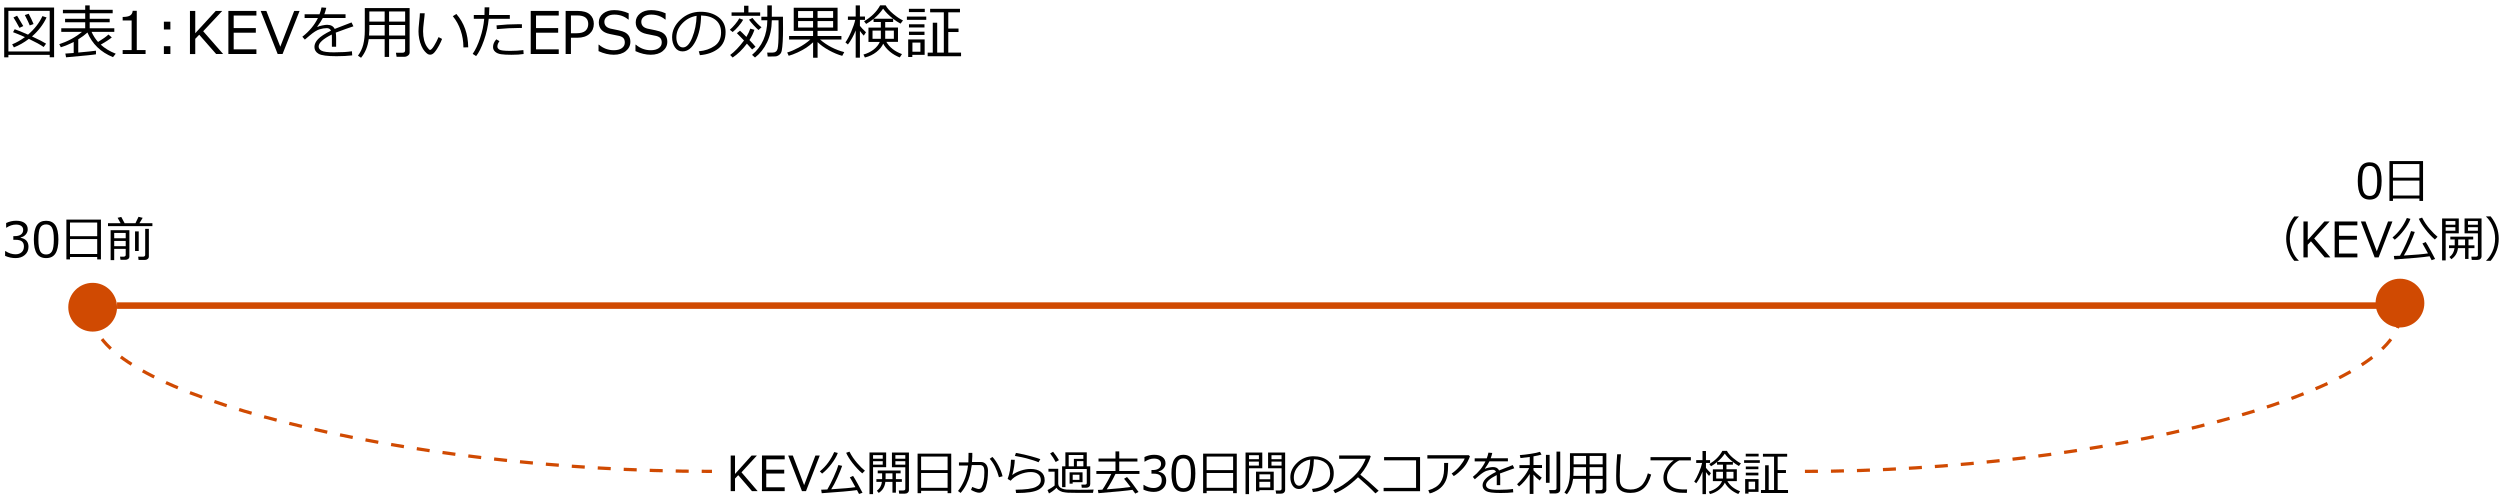 <?xml version="1.0" encoding="utf-8"?>
<!-- Generator: Adobe Illustrator 27.9.3, SVG Export Plug-In . SVG Version: 9.03 Build 53313)  -->
<svg version="1.1" xmlns="http://www.w3.org/2000/svg" xmlns:xlink="http://www.w3.org/1999/xlink" x="0px" y="0px"
	 viewBox="0 0 769 155" style="enable-background:new 0 0 769 155;" xml:space="preserve">
<style type="text/css">
	.st0{fill:#D04A02;}
	.st1{fill:#FFFFFF;}
	.st2{fill:#FFB600;}
	.st3{fill:#E0301E;}
	.st4{fill:#EB8C00;}
	.st5{fill:#DB536A;}
	.st6{fill:#D93954;}
	.st7{fill:#7D7D7D;}
	.st8{fill:#464646;}
	.st9{fill:#2D2D2D;}
	.st10{fill:#DEDEDE;}
	.st11{fill:#FFFFFF;stroke:#7F7F7F;stroke-linejoin:round;stroke-miterlimit:10;}
	.st12{fill-rule:evenodd;clip-rule:evenodd;fill:#FFFFFF;stroke:#7D7D7D;stroke-miterlimit:10;}
	.st13{fill:#FFFFFF;stroke:#7D7D7D;stroke-linejoin:round;stroke-miterlimit:10;}
	.st14{fill:none;stroke:#D04A02;stroke-width:2;stroke-linejoin:round;stroke-miterlimit:10;}
	.st15{fill-rule:evenodd;clip-rule:evenodd;fill:#D04A02;}
	.st16{fill:none;stroke:#D04A02;stroke-linejoin:round;stroke-miterlimit:10;stroke-dasharray:4,4;}
	.st17{fill:none;stroke:#FFFFFF;stroke-width:1.5;stroke-linejoin:round;stroke-miterlimit:10;}
	.st18{fill-rule:evenodd;clip-rule:evenodd;fill:#FFB600;}
	.st19{fill-rule:evenodd;clip-rule:evenodd;fill:#7F7F7F;}
	.st20{fill-rule:evenodd;clip-rule:evenodd;fill:#E0301E;}
	.st21{fill:none;stroke:#7F7F7F;stroke-width:0.75;stroke-linejoin:round;stroke-miterlimit:10;}
	.st22{stroke:#7D7D7D;stroke-miterlimit:10;}
	.st23{fill:none;stroke:#D9D9D9;stroke-linejoin:round;stroke-miterlimit:10;}
	.st24{fill:none;stroke:#FFB600;stroke-width:3;stroke-linecap:round;stroke-linejoin:round;stroke-miterlimit:10;}
	.st25{enable-background:new    ;}
	.st26{fill-rule:evenodd;clip-rule:evenodd;fill:#EB8C00;}
	.st27{fill-rule:evenodd;clip-rule:evenodd;fill:#DB536A;}
	.st28{fill-rule:evenodd;clip-rule:evenodd;fill:none;}
	.st29{fill:none;stroke:#7D7D7D;stroke-miterlimit:10;}
	.st30{fill-rule:evenodd;clip-rule:evenodd;fill:none;stroke:#7D7D7D;stroke-miterlimit:10;}
</style>
<g id="template">
</g>
<g id="object">
	<g>
		<path d="M15.28,16.87H2.58v0.76H1.29V2.32h15.35v15.3h-1.35V16.87z M2.58,15.84h12.71V3.35H2.58V15.84z M13.43,14.46
			c-1-0.71-2.52-1.54-4.55-2.5c-1.5,1.13-3.03,2-4.6,2.62l-0.54-0.94c1.37-0.56,2.67-1.3,3.93-2.23c-1.39-0.62-2.61-1.12-3.66-1.51
			l0.51-0.91c0.94,0.31,2.3,0.87,4.1,1.67c2.02-1.73,3.49-3.63,4.43-5.71l1.27,0.42c-1,2.17-2.5,4.11-4.48,5.84
			c2.13,0.98,3.58,1.73,4.33,2.22L13.43,14.46z M5.99,8.57C5.21,7.13,4.6,6.06,4.14,5.37l1.12-0.53C5.6,5.36,6.24,6.42,7.16,8.02
			L5.99,8.57z M9.15,7.82C8.98,7.33,8.48,6.27,7.64,4.63l1.18-0.4c0.59,1.1,1.09,2.15,1.5,3.16L9.15,7.82z"/>
		<path d="M20.32,17.63l-0.22-1.15c0.61-0.04,1.46-0.1,2.57-0.18V12.9c-1.29,0.67-2.61,1.22-3.96,1.64l-0.47-0.95
			c2.74-0.91,5.07-2.18,6.99-3.79h-6.38v-1.1h7.36V6.85h-6.19V5.79h6.19V4.08h-6.86V3.01h6.86V1.67h1.38v1.34h7.07v1.07h-7.07v1.71
			h6.15v1.06h-6.15v1.85h7.57v1.1h-7c0.54,1.2,1.21,2.23,2,3.11c1.48-0.9,2.54-1.66,3.2-2.29l1.03,0.89
			c-0.85,0.69-1.98,1.43-3.4,2.23c1.28,1.15,2.82,2.08,4.61,2.78l-0.84,1.06c-3.79-1.54-6.4-4.07-7.86-7.58
			c-0.76,0.7-1.7,1.4-2.83,2.1v4.06c2.6-0.23,4.42-0.42,5.45-0.57v1.11C29.06,16.82,26.01,17.13,20.32,17.63z"/>
		<path d="M44.78,16.61h-7.05v-1.21h2.76V6.29h-2.76V5.22c1.08-0.01,1.85-0.16,2.31-0.46s0.72-0.78,0.78-1.44h1.25v12.08h2.71V16.61
			z"/>
		<path d="M52.41,9.07h-2v-2.4h2V9.07z M52.41,16.61h-2v-2.4h2V16.61z"/>
		<path d="M68.63,16.61h-2.15l-5.2-5.93l-1.22,1.26v4.68h-1.63V3.36h1.63v6.86l6.3-6.86h2L62.5,9.61L68.63,16.61z"/>
		<path d="M78.87,16.61h-8.62V3.36h8.62v1.42h-6.99v3.86h6.81v1.42h-6.81v5.12h6.99V16.61z"/>
		<path d="M92.15,3.36l-5.23,13.25h-1.51L80.18,3.36h1.75l4.29,11.01l4.27-11.01H92.15z"/>
		<path d="M103.39,14.37h-1.3v-2.88c0-0.34-0.01-0.63-0.03-0.87c-2.7,1.35-4.04,2.58-4.04,3.68c0,0.55,0.3,0.99,0.91,1.31
			s1.88,0.49,3.81,0.49c2.3,0,4.14-0.11,5.51-0.33l0.09,1.27c-1.39,0.16-3.01,0.25-4.83,0.25c-2.82,0-4.66-0.25-5.51-0.74
			s-1.28-1.2-1.28-2.11c-0.01-0.81,0.37-1.62,1.13-2.42s2.08-1.66,3.96-2.58c-0.24-0.53-0.67-0.79-1.29-0.79
			c-0.7,0-1.46,0.13-2.27,0.38s-1.82,0.9-3.02,1.92l-1.46,1.23L93,11.3c2.14-1.66,3.74-3.59,4.8-5.77h-4.1V4.39h4.58
			c0.27-0.7,0.48-1.4,0.62-2.11l1.46,0.12c-0.15,0.67-0.35,1.34-0.6,1.99h6.53v1.14h-7c-0.33,0.67-0.9,1.56-1.71,2.67l0.13,0.07
			c0.23-0.15,0.68-0.29,1.35-0.43s1.19-0.21,1.56-0.21c1.14,0,1.91,0.42,2.33,1.27l5.18-2l0.58,1.19c-1.22,0.4-3.03,1.05-5.43,1.94
			c0.07,0.44,0.11,0.99,0.11,1.66V14.37z"/>
		<path d="M124.62,12.04h-4.94v5.48h-1.36v-5.48h-4.9c-0.29,2.26-1.08,4.17-2.36,5.73l-0.95-0.64c0.77-1.05,1.32-2.2,1.63-3.45
			s0.47-2.66,0.47-4.24V2.49h13.79v13.68c0,0.35-0.16,0.66-0.49,0.91s-0.7,0.39-1.11,0.39h-2.41l-0.2-1.25h1.99
			c0.55,0,0.83-0.23,0.83-0.69V12.04z M113.52,10.92h4.8V7.7h-4.71v1.47C113.61,9.34,113.58,9.92,113.52,10.92z M118.32,3.52h-4.71
			v3.12h4.71V3.52z M124.62,6.64V3.52h-4.94v3.12H124.62z M119.68,10.92h4.94V7.7h-4.94V10.92z"/>
		<path d="M135.98,11.97c-0.2,0.56-0.51,1.24-0.94,2.04s-0.87,1.47-1.32,2.01s-0.91,0.8-1.39,0.8c-0.29,0-0.55-0.07-0.78-0.21
			s-0.53-0.41-0.9-0.82s-0.71-0.96-1.02-1.67s-0.53-1.45-0.68-2.22s-0.22-1.53-0.22-2.26c0-0.66,0.07-1.58,0.2-2.79
			c0.14-1.26,0.22-2.18,0.23-2.76h1.48c-0.02,0.53-0.12,1.45-0.28,2.76c-0.15,1.17-0.22,2.1-0.22,2.78c0,1.02,0.11,1.94,0.32,2.75
			s0.52,1.51,0.93,2.1s0.7,0.88,0.89,0.88c0.3,0,0.71-0.42,1.23-1.25s0.98-1.74,1.39-2.7L135.98,11.97z M144.02,14.55l-1.48,0.04
			v-0.16c0-1.73-0.28-3.42-0.84-5.06s-1.37-3.11-2.41-4.39l1.08-0.69C142.76,7.03,143.98,10.45,144.02,14.55z"/>
		<path d="M150.52,2.26c0,0.66-0.03,1.44-0.09,2.36h6.39v1.17h-6.49c-0.21,2.26-0.71,4.49-1.49,6.69s-1.58,3.8-2.39,4.78l-1.05-0.69
			c0.85-1.21,1.61-2.83,2.29-4.86s1.09-4.01,1.25-5.93h-3.2V4.62h3.28c0.04-0.76,0.05-1.54,0.05-2.36H150.52z M161.07,16.61
			c-0.93,0.16-2.19,0.24-3.78,0.24c-1.34,0-2.4-0.06-3.16-0.17s-1.37-0.37-1.81-0.76s-0.66-0.88-0.66-1.46c0-0.83,0.33-1.62,1-2.36
			l0.98,0.55c-0.43,0.57-0.64,1.13-0.64,1.66c-0.01,0.36,0.19,0.68,0.59,0.94s1.52,0.4,3.37,0.4c1.41,0,2.75-0.08,4.03-0.24
			L161.07,16.61z M160.55,7.47l-0.02,1.15c-0.29-0.01-0.55-0.02-0.79-0.02c-2.1,0-4.4,0.12-6.92,0.36l-0.09-1.16
			c2.29-0.24,4.56-0.36,6.79-0.36C159.93,7.44,160.27,7.45,160.55,7.47z"/>
		<path d="M171.87,16.61h-8.62V3.36h8.62v1.42h-6.99v3.86h6.81v1.42h-6.81v5.12h6.99V16.61z"/>
		<path d="M175.62,11.61v5h-1.63V3.36h3.66c1.71,0,2.97,0.36,3.78,1.08s1.23,1.68,1.23,2.9c0,1.26-0.45,2.29-1.34,3.08
			s-2.14,1.19-3.75,1.19H175.62z M175.62,4.75v5.48h1.63c1.34,0,2.29-0.26,2.85-0.78s0.84-1.21,0.84-2.07s-0.27-1.51-0.82-1.96
			s-1.42-0.67-2.61-0.67H175.62z"/>
		<path d="M188.79,16.84c-1.49,0-3.05-0.37-4.68-1.11v-2h0.11c1.35,1.15,2.88,1.72,4.59,1.72c1.05,0,1.88-0.22,2.48-0.65
			s0.9-1,0.9-1.72c0-0.55-0.13-0.98-0.38-1.3s-0.7-0.56-1.33-0.73l-2.95-0.6c-1.1-0.23-1.93-0.64-2.49-1.24s-0.85-1.38-0.85-2.34
			c0-1.09,0.44-1.99,1.32-2.7s2.02-1.06,3.44-1.06c1.48,0,2.95,0.33,4.43,0.98v1.92h-0.12c-1.22-1.01-2.65-1.52-4.31-1.52
			c-0.91,0-1.65,0.2-2.21,0.61s-0.84,0.93-0.84,1.59c0,1.1,0.64,1.8,1.92,2.12c0.74,0.13,1.56,0.3,2.47,0.51s1.55,0.41,1.94,0.63
			s0.71,0.47,0.95,0.75s0.42,0.6,0.54,0.96s0.18,0.75,0.18,1.19c0,1.15-0.47,2.1-1.4,2.86S190.32,16.84,188.79,16.84z"/>
		<path d="M200.15,16.84c-1.49,0-3.05-0.37-4.68-1.11v-2h0.11c1.35,1.15,2.88,1.72,4.59,1.72c1.05,0,1.88-0.22,2.48-0.65
			s0.9-1,0.9-1.72c0-0.55-0.13-0.98-0.38-1.3s-0.7-0.56-1.33-0.73l-2.95-0.6c-1.1-0.23-1.93-0.64-2.49-1.24s-0.85-1.38-0.85-2.34
			c0-1.09,0.44-1.99,1.32-2.7s2.02-1.06,3.44-1.06c1.48,0,2.95,0.33,4.43,0.98v1.92h-0.12c-1.22-1.01-2.65-1.52-4.31-1.52
			c-0.91,0-1.65,0.2-2.21,0.61s-0.84,0.93-0.84,1.59c0,1.1,0.64,1.8,1.92,2.12c0.74,0.13,1.56,0.3,2.47,0.51s1.55,0.41,1.94,0.63
			s0.71,0.47,0.95,0.75s0.42,0.6,0.54,0.96s0.18,0.75,0.18,1.19c0,1.15-0.47,2.1-1.4,2.86S201.68,16.84,200.15,16.84z"/>
		<path d="M215.29,16.97l-0.34-1.19c1.89-0.17,3.5-0.72,4.84-1.64s2.01-2.31,2.01-4.15c0-1.64-0.54-2.91-1.62-3.81
			s-2.59-1.37-4.52-1.42c-0.06,3.15-0.63,5.78-1.7,7.89s-2.4,3.16-4.01,3.16c-1,0-1.78-0.42-2.35-1.27s-0.86-1.88-0.86-3.1
			c0-2.01,0.87-3.82,2.6-5.42s3.79-2.4,6.16-2.4c2.23,0,4.07,0.56,5.52,1.67s2.17,2.64,2.17,4.57c0,2.2-0.73,3.89-2.19,5.05
			S217.64,16.77,215.29,16.97z M214.28,4.87c-1.7,0.26-3.16,1.03-4.39,2.31s-1.84,2.73-1.84,4.34c0,0.86,0.18,1.58,0.54,2.18
			s0.86,0.89,1.49,0.89c1.1,0,2.05-1.02,2.87-3.07S214.21,7.25,214.28,4.87z"/>
		<path d="M225.36,9.86l-0.86-0.71c0.5-0.43,1.04-0.98,1.62-1.67s1-1.3,1.28-1.84l1.2,0.44c-0.33,0.6-0.82,1.27-1.45,2.01
			S225.92,9.41,225.36,9.86z M229.75,13.42c-1.36,1.81-2.82,3.24-4.39,4.28l-0.76-0.79c1.34-0.97,2.76-2.45,4.26-4.45
			c-1.06-1.12-1.79-1.88-2.19-2.25l0.95-0.77c0.38,0.32,1.03,0.96,1.97,1.92c0.52-0.86,0.91-1.71,1.2-2.55l1.27,0.35
			c-0.35,1.07-0.86,2.12-1.53,3.16c0.93,0.97,1.55,1.66,1.87,2.07l-1.05,0.83C231.02,14.81,230.49,14.21,229.75,13.42z M225.03,4.86
			V3.82h3.85V1.76h1.34v2.06h3.61v1.05H225.03z M233.31,9.23c-0.36-0.29-0.86-0.78-1.49-1.46s-1.1-1.25-1.42-1.71l1.05-0.54
			c1.02,1.28,1.95,2.23,2.79,2.87L233.31,9.23z M236.13,17.39l-0.14-1.21h1.6c0.86,0,1.39-0.39,1.59-1.16s0.31-2.45,0.31-5.05
			l-0.01-3.73h-2.07c-0.03,2.56-0.52,4.82-1.46,6.77s-2.18,3.51-3.71,4.68l-0.91-0.81c3.08-2.57,4.64-6.12,4.7-10.64h-1.84V5.15
			h1.84V1.67h1.38v3.48h3.43v1.09l0.02,2.62c0,1.39-0.03,2.69-0.1,3.91s-0.17,2.16-0.3,2.83c-0.07,0.35-0.18,0.62-0.33,0.83
			s-0.35,0.39-0.6,0.56s-0.52,0.28-0.8,0.34C238.56,17.37,237.69,17.39,236.13,17.39z"/>
		<path d="M242.61,17.16l-0.47-1.01c1.01-0.29,2.18-0.79,3.51-1.5s2.53-1.53,3.61-2.48h-6.53v-1.1h7.37V9.49h-5.95V2.38h13.49v7.11
			h-6.16v1.58h7.34v1.1h-6.57c2.21,1.88,4.69,3.16,7.44,3.86l-0.62,1.15c-1.34-0.37-2.72-0.95-4.14-1.74
			c-1.41-0.79-2.56-1.62-3.44-2.49v4.8h-1.38v-4.74c-0.73,0.67-1.44,1.23-2.14,1.69s-1.56,0.93-2.6,1.42
			C244.32,16.6,243.4,16.95,242.61,17.16z M250.1,3.41h-4.61v2.08h4.61V3.41z M250.1,6.47h-4.61v1.99h4.61V6.47z M256.27,3.41h-4.79
			v2.08h4.79V3.41z M256.27,6.47h-4.79v1.99h4.79V6.47z"/>
		<path d="M260.82,13.68l-0.77-0.64c0.57-0.78,1.17-1.88,1.78-3.3c0.61-1.42,1.03-2.63,1.24-3.63h-2.25V5.08h2.39V1.67h1.3v3.41
			h1.56v1.03h-1.56v1.85c0.38,0.49,1,1.15,1.87,1.97l-0.69,1.03c-0.34-0.35-0.73-0.83-1.18-1.44v8.21h-1.3V9.36
			C262.51,11.1,261.72,12.54,260.82,13.68z M270.95,8.49V6.77h-2.24V5.81c-0.76,0.61-1.51,1.12-2.28,1.55l-0.64-0.81
			c2.23-1.32,3.88-2.95,4.94-4.9h1.72c0.42,0.82,1.19,1.69,2.3,2.62s2.11,1.6,3.01,2.01l-0.74,0.99c-0.77-0.4-1.53-0.9-2.29-1.49
			v0.99h-2.44v1.71h3.93v4.4h-3.58c0.98,1.69,2.59,2.94,4.81,3.76l-0.68,1.03c-1.14-0.45-2.16-1.04-3.05-1.79s-1.58-1.56-2.04-2.44
			c-0.39,0.9-1.08,1.75-2.09,2.55s-2.19,1.37-3.55,1.7l-0.44-0.91c1.23-0.35,2.28-0.87,3.15-1.55c0.87-0.68,1.5-1.46,1.88-2.34
			h-3.49v-4.4H270.95z M270.95,9.42h-2.56v2.51h2.56V9.42z M268.77,5.76h5.95c-1.31-1.01-2.33-2.05-3.08-3.1
			C270.86,3.81,269.9,4.85,268.77,5.76z M274.95,9.42h-2.66v2.51h2.66V9.42z"/>
		<path d="M278.96,6.1v-1h5.96v1H278.96z M280.63,16.87v0.66h-1.27v-5.4h5.06v4.74H280.63z M279.58,3.72V2.71h4.88v1.01H279.58z
			 M279.6,8.44V7.47h4.77v0.98H279.6z M279.6,10.75V9.74h4.77v1.01H279.6z M283.12,13.1h-2.46v2.81h2.46V13.1z M285.35,17.31v-1.12
			h1.57V6.99h1.36v9.19h2.04V3.79h-4.21V2.71h9.18v1.08h-3.6v4.99h3.15v1.07h-3.15v6.33h3.93v1.12H285.35z"/>
	</g>
	<line class="st14" x1="36" y1="94" x2="742" y2="94"/>
	<path class="st15" d="M730.73,93.23c0-4.14,3.36-7.5,7.5-7.5c4.14,0,7.5,3.36,7.5,7.5c0,4.14-3.36,7.5-7.5,7.5
		C734.08,100.73,730.73,97.37,730.73,93.23L730.73,93.23z"/>
	<path class="st15" d="M36,94.5c0,4.14-3.36,7.5-7.5,7.5S21,98.64,21,94.5s3.36-7.5,7.5-7.5S36,90.36,36,94.5L36,94.5z"/>
	<path class="st16" d="M28.5,97c0,24,95.25,48,190.5,48"/>
	<path class="st16" d="M738.23,97c0,24-91.61,48-183.23,48"/>
	<g>
		<path d="M233.05,151.07h-1.75l-4.22-4.91l-0.99,1.04v3.87h-1.33v-10.96h1.33v5.68l5.11-5.68h1.63l-4.75,5.17L233.05,151.07z"/>
		<path d="M241.37,151.07h-6.99v-10.96h6.99v1.18h-5.67v3.19h5.53v1.18h-5.53v4.23h5.67V151.07z"/>
		<path d="M252.16,140.12l-4.24,10.96h-1.23l-4.24-10.96h1.42l3.48,9.11l3.47-9.11H252.16z"/>
		<path d="M252.88,145.68l-0.7-0.68c1.91-1.57,3.38-3.55,4.42-5.95l1.11,0.28c-0.36,1-1.01,2.12-1.93,3.34
			C254.85,143.89,253.89,144.89,252.88,145.68z M252.76,151.71l-0.16-1.08c0.52-0.01,1.15-0.03,1.89-0.07
			c0.59-0.99,1.24-2.27,1.95-3.82c0.71-1.55,1.19-2.79,1.45-3.7l1.16,0.25c-0.31,0.93-0.8,2.12-1.46,3.6s-1.3,2.67-1.91,3.61
			c3.58-0.21,6.06-0.43,7.44-0.65c-0.83-1.53-1.4-2.54-1.71-3.02l1-0.44c0.28,0.42,0.76,1.23,1.43,2.44
			c0.67,1.21,1.16,2.12,1.47,2.74l-1.07,0.38c-0.08-0.17-0.29-0.57-0.63-1.2C261.63,151.04,258.01,151.36,252.76,151.71z
			 M265.22,145.61c-1.04-0.9-2.02-1.95-2.96-3.15c-0.93-1.2-1.59-2.26-1.98-3.18l1.01-0.35c0.64,1.26,1.42,2.41,2.35,3.48
			s1.73,1.86,2.41,2.38L265.22,145.61z"/>
		<path d="M268.55,143.73V152h-1.1v-12.82h5.13v4.54H268.55z M268.55,141.1h2.98v-1.11h-2.98V141.1z M271.53,141.86h-2.98v1.08h2.98
			V141.86z M270.3,151.62l-0.57-0.67c0.87-0.62,1.39-1.53,1.55-2.72h-1.7v-0.85h1.76v-1.79h-1.35v-0.85h7.04v0.85h-1.45v1.79h1.83
			v0.85h-1.83v3.31h-1.06v-3.31h-2.18C272.16,149.73,271.48,150.86,270.3,151.62z M272.41,145.6v1.32c0,0.18,0,0.34-0.01,0.47h2.12
			v-1.79H272.41z M278.29,151.85h-1.71l-0.12-0.99h1.39c0.41,0,0.62-0.16,0.62-0.48v-6.65h-4.11v-4.54h5.23v11.57
			c0,0.31-0.12,0.58-0.36,0.78C278.99,151.75,278.68,151.85,278.29,151.85z M275.42,141.1h3.05v-1.11h-3.05V141.1z M278.47,141.86
			h-3.05v1.08h3.05V141.86z"/>
		<path d="M291.48,150.97h-8.15v0.73h-1.08v-12.16h10.35v12.16h-1.12V150.97z M291.48,144.61v-4.17h-8.15v4.17H291.48z
			 M283.33,150.05h8.15v-4.56h-8.15V150.05z"/>
		<path d="M299.06,140.62c0,0.44-0.02,0.93-0.07,1.49h2.74c0.67,0,1.2,0.25,1.59,0.74c0.38,0.49,0.58,1.14,0.58,1.93
			c0,1.96-0.21,3.58-0.61,4.86c-0.4,1.28-1.11,1.92-2.12,1.92c-0.59,0-1.42-0.29-2.48-0.86l0.36-0.92c0.25,0.12,0.6,0.26,1.06,0.41
			c0.46,0.16,0.78,0.23,0.95,0.23c0.38,0,0.69-0.2,0.92-0.61c0.23-0.4,0.42-1,0.58-1.77c0.15-0.78,0.23-1.7,0.23-2.78
			c0-0.96-0.13-1.57-0.38-1.82c-0.25-0.26-0.59-0.39-1.01-0.39h-2.48c-0.19,1.24-0.4,2.29-0.62,3.18c-0.22,0.88-0.58,1.81-1.06,2.78
			c-0.48,0.97-1.07,1.84-1.75,2.62l-0.81-0.6c0.62-0.75,1.24-1.78,1.85-3.12s1.02-2.9,1.23-4.71h-2.79v-0.97h2.9
			c0.03-0.34,0.05-1.32,0.05-2.93h1.16V140.62z M308.39,146.5l-1.11,0.3c-0.65-2.43-1.6-4.32-2.84-5.67l0.83-0.58
			c0.66,0.68,1.28,1.6,1.88,2.74C307.75,144.44,308.16,145.51,308.39,146.5z"/>
		<path d="M312.55,151.64l-0.15-1c3.05-0.04,5.11-0.31,6.17-0.82c1.06-0.51,1.59-1.21,1.59-2.12c0-0.8-0.28-1.42-0.83-1.85
			c-0.55-0.43-1.3-0.65-2.24-0.65c-1.12,0-2.28,0.25-3.48,0.75c-1.2,0.5-2.11,1.14-2.73,1.92l-0.93-0.55
			c0.62-1.62,0.96-3.59,1.03-5.91l1.16,0.03c-0.03,1.31-0.29,2.88-0.77,4.7c0.65-0.55,1.52-1,2.59-1.36s2.08-0.53,3.01-0.53
			c1.38,0,2.45,0.3,3.22,0.89c0.77,0.59,1.15,1.45,1.15,2.57c0,1.24-0.62,2.21-1.87,2.9c-1.25,0.69-3.45,1.04-6.59,1.04H312.55z
			 M320.01,141.24l-0.56,0.95c-0.35-0.16-0.87-0.36-1.56-0.58c-0.7-0.22-1.43-0.43-2.19-0.64c-0.76-0.21-1.94-0.45-3.52-0.73
			l0.32-0.92c1.73,0.3,3.28,0.64,4.66,1.03C318.54,140.74,319.49,141.03,320.01,141.24z"/>
		<path d="M336.39,150.58l-0.19,1.03h-4.57c-1.56,0-2.59-0.02-3.11-0.05c-0.51-0.03-1.08-0.11-1.72-0.24
			c-0.95-0.32-1.55-0.75-1.8-1.28c-0.83,0.81-1.61,1.39-2.34,1.74l-0.44-1.03c0.31-0.15,0.7-0.38,1.17-0.68
			c0.47-0.3,0.81-0.54,1.01-0.73v-4.25h-1.9v-0.89h3.01v4.54c0,0.34,0.09,0.64,0.27,0.9c0.18,0.25,0.47,0.47,0.87,0.64
			c0.4,0.17,0.89,0.28,1.46,0.32s1.79,0.06,3.65,0.06C333.99,150.65,335.53,150.63,336.39,150.58z M325.73,141.54l-1.01,0.57
			c-0.46-0.91-1.02-1.78-1.7-2.63l0.91-0.52C324.65,139.87,325.26,140.73,325.73,141.54z M334.18,150.02h-1.43l-0.12-0.96h1.11
			c0.37,0,0.55-0.16,0.55-0.48v-4.32h-6.55v5.59h-1.04v-6.41h1.01v-4.3h6.58v4.3h1.07v5.45c0,0.34-0.11,0.62-0.33,0.82
			S334.53,150.02,334.18,150.02z M328.73,143.44h1.6v-2.29h2.91v-1.19h-4.51V143.44z M329.95,148.33v0.44h-0.94v-3.48h3.98v3.04
			H329.95z M332.04,146.03h-2.08v1.58h2.08V146.03z M331.25,143.44h2v-1.59h-2V143.44z"/>
		<path d="M337.88,151.7l-0.18-1c0.27-0.01,0.73-0.04,1.4-0.08c0.4-0.57,0.88-1.35,1.44-2.34s0.99-1.83,1.29-2.5h-4.59v-0.91h5.88
			v-2.9h-5.22v-0.92h5.22v-2.2h1.16v2.2h5.59v0.92h-5.59v2.9h6.22v0.91h-7.39c-0.82,1.74-1.71,3.32-2.69,4.75
			c3.23-0.24,5.67-0.48,7.32-0.73c-0.82-1.11-1.48-1.96-1.98-2.53l0.91-0.53c0.92,1,2.1,2.53,3.54,4.59l-1,0.5
			c-0.09-0.16-0.37-0.54-0.85-1.16C346.7,150.93,343.2,151.27,337.88,151.7z"/>
		<path d="M351.73,150.61v-1.46h0.11c0.97,0.65,1.96,0.97,3,0.97c0.76,0,1.37-0.21,1.83-0.63c0.46-0.42,0.69-1.01,0.69-1.76
			c0-0.7-0.2-1.21-0.6-1.54s-1.05-0.49-1.94-0.49h-0.63v-1.12h0.48c0.77,0,1.37-0.17,1.81-0.5s0.66-0.8,0.66-1.41
			c0-0.51-0.19-0.91-0.57-1.19c-0.38-0.28-0.91-0.42-1.58-0.42c-0.96,0-1.92,0.32-2.87,0.95h-0.08v-1.43
			c0.96-0.46,1.96-0.69,2.99-0.69c1.11,0,1.96,0.24,2.57,0.71c0.61,0.47,0.91,1.11,0.91,1.92c0,0.59-0.2,1.12-0.61,1.58
			c-0.4,0.47-0.91,0.76-1.52,0.89v0.12c1.56,0.29,2.35,1.2,2.35,2.76c0,1-0.36,1.83-1.08,2.47c-0.72,0.65-1.64,0.97-2.77,0.97
			C353.8,151.3,352.75,151.07,351.73,150.61z"/>
		<path d="M364.02,151.3c-1.26,0-2.19-0.46-2.79-1.38s-0.89-2.36-0.89-4.31s0.3-3.39,0.9-4.32c0.6-0.93,1.52-1.39,2.78-1.39
			c1.25,0,2.17,0.46,2.77,1.39c0.6,0.93,0.9,2.36,0.9,4.3c0,1.96-0.3,3.4-0.89,4.32S365.28,151.3,364.02,151.3z M364.02,141.01
			c-0.81,0-1.4,0.33-1.77,0.98c-0.37,0.66-0.55,1.86-0.55,3.61c0,1.74,0.18,2.93,0.55,3.59c0.37,0.66,0.96,0.99,1.77,0.99
			s1.4-0.33,1.76-0.99c0.36-0.66,0.55-1.86,0.55-3.61c0-1.71-0.18-2.9-0.54-3.57C365.43,141.35,364.84,141.01,364.02,141.01z"/>
		<path d="M379.31,150.97h-8.15v0.73h-1.08v-12.16h10.35v12.16h-1.12V150.97z M379.31,144.61v-4.17h-8.15v4.17H379.31z
			 M371.16,150.05h8.15v-4.56h-8.15V150.05z"/>
		<path d="M384.2,144.04V152h-1.07v-12.8h5.15v4.84H384.2z M384.2,141.25h3.04v-1.24h-3.04V141.25z M387.23,141.99h-3.04v1.22h3.04
			V141.99z M387.38,150.77v0.35h-1.03v-6.03h5.45v5.68H387.38z M390.74,147.43v-1.53h-3.35v1.53H390.74z M387.38,149.94h3.35v-1.73
			h-3.35V149.94z M393.95,151.86h-1.41l-0.16-0.99h1.33c0.13,0,0.25-0.05,0.35-0.15c0.1-0.1,0.16-0.21,0.16-0.33v-6.35h-4.16v-4.84
			h5.25v11.45c0,0.38-0.12,0.68-0.37,0.89C394.69,151.76,394.36,151.86,393.95,151.86z M391.11,141.25h3.1v-1.24h-3.1V141.25z
			 M394.21,141.99h-3.1v1.22h3.1V141.99z"/>
		<path d="M403.86,151.37l-0.28-0.98c1.53-0.14,2.84-0.59,3.93-1.36c1.09-0.77,1.63-1.91,1.63-3.43c0-1.36-0.44-2.41-1.32-3.15
			s-2.1-1.13-3.67-1.18c-0.05,2.61-0.51,4.78-1.38,6.53c-0.87,1.74-1.95,2.62-3.25,2.62c-0.81,0-1.44-0.35-1.91-1.05
			c-0.46-0.7-0.7-1.55-0.7-2.56c0-1.66,0.7-3.16,2.11-4.48c1.41-1.33,3.07-1.99,5-1.99c1.81,0,3.3,0.46,4.48,1.39
			c1.17,0.92,1.76,2.18,1.76,3.78c0,1.82-0.59,3.22-1.78,4.18C407.31,150.65,405.76,151.21,403.86,151.37z M403.03,141.37
			c-1.38,0.21-2.56,0.85-3.56,1.91c-0.99,1.06-1.49,2.25-1.49,3.59c0,0.71,0.14,1.31,0.43,1.8c0.29,0.49,0.69,0.74,1.21,0.74
			c0.89,0,1.66-0.85,2.33-2.54C402.61,145.16,402.97,143.33,403.03,141.37z"/>
		<path d="M424.08,150.96l-1.01,0.8c-1.3-1.37-3.08-3.02-5.34-4.96c-2.36,2.32-4.71,3.95-7.05,4.9l-0.54-0.92
			c1.96-0.81,3.91-2.1,5.85-3.87s3.3-3.7,4.08-5.79h-8.14v-1.01h9.42l0.29,0.27c-0.67,2.05-1.73,3.93-3.2,5.63
			C419.89,147.16,421.77,148.81,424.08,150.96z"/>
		<path d="M436.8,151.1h-11.2v-1.04h9.98v-8.47h-9.84v-1h11.07V151.1z"/>
		<path d="M452.15,140.37c-0.08,0.31-0.33,0.88-0.76,1.72s-1.08,1.69-1.95,2.54c-0.87,0.85-1.63,1.46-2.27,1.81l-0.64-0.79
			c0.96-0.63,1.81-1.41,2.56-2.33c0.74-0.92,1.23-1.68,1.45-2.28h-11.48v-1.02h12.73L452.15,140.37z M445.45,142.39
			c0,1.74-0.1,3.09-0.29,4.06c-0.19,0.97-0.57,1.84-1.13,2.61c-0.56,0.77-1.27,1.39-2.13,1.86s-1.57,0.75-2.13,0.85l-0.43-0.95
			c1.76-0.51,3-1.3,3.72-2.36s1.1-2.41,1.14-4.05l0.01-2.01H445.45z"/>
		<path d="M461.46,149.23h-1.06v-2.38c0-0.28-0.01-0.52-0.02-0.72c-2.19,1.12-3.28,2.14-3.28,3.05c0,0.46,0.25,0.82,0.74,1.09
			c0.49,0.27,1.52,0.4,3.09,0.4c1.87,0,3.36-0.09,4.47-0.27l0.07,1.05c-1.13,0.14-2.44,0.2-3.92,0.2c-2.29,0-3.78-0.2-4.47-0.61
			c-0.69-0.41-1.04-0.99-1.04-1.75c0-0.67,0.3-1.34,0.92-2c0.62-0.66,1.69-1.37,3.21-2.14c-0.2-0.44-0.54-0.65-1.05-0.65
			c-0.57,0-1.19,0.11-1.84,0.32c-0.66,0.21-1.47,0.74-2.45,1.59l-1.18,1.02l-0.61-0.74c1.74-1.38,3.04-2.97,3.89-4.77h-3.32v-0.94
			h3.72c0.22-0.58,0.39-1.16,0.51-1.75l1.18,0.1c-0.12,0.56-0.28,1.11-0.49,1.64h5.3v0.94h-5.68c-0.27,0.56-0.73,1.29-1.39,2.21
			l0.11,0.06c0.19-0.12,0.55-0.24,1.1-0.35c0.55-0.11,0.97-0.17,1.26-0.17c0.92,0,1.55,0.35,1.89,1.05l4.2-1.65l0.47,0.98
			c-0.99,0.33-2.46,0.87-4.41,1.61c0.06,0.36,0.09,0.82,0.09,1.37V149.23z"/>
		<path d="M467.25,149.62l-0.6-0.68c0.64-0.55,1.34-1.33,2.11-2.33s1.29-1.89,1.59-2.64h-2.97v-0.89h3.17v-2.52
			c-1.01,0.15-1.97,0.26-2.86,0.34l-0.19-0.91c0.99-0.07,2.12-0.2,3.37-0.4c1.25-0.19,2.2-0.39,2.83-0.61l0.47,0.85
			c-0.58,0.18-1.41,0.37-2.47,0.54v2.69h2.62v0.89h-2.62v0.71l0.01,0.01c0.22,0.3,0.61,0.69,1.16,1.17
			c0.55,0.48,1.01,0.84,1.37,1.09l-0.63,0.88c-0.67-0.51-1.31-1.12-1.92-1.83v5.96h-1.15v-6.15
			C469.46,147.49,468.36,148.77,467.25,149.62z M475.53,148.51v-8.59h1.13v8.59H475.53z M478.49,151.79h-1.8l-0.18-1.05h1.61
			c0.44,0,0.66-0.19,0.66-0.57v-11.25h1.15v11.69c0,0.35-0.14,0.64-0.41,0.86C479.24,151.68,478.9,151.79,478.49,151.79z"/>
		<path d="M492.98,147.29h-4.01v4.53h-1.11v-4.53h-3.97c-0.24,1.87-0.87,3.45-1.91,4.74l-0.77-0.53c0.63-0.87,1.07-1.82,1.33-2.85
			c0.26-1.03,0.38-2.2,0.38-3.51v-5.74h11.19v11.31c0,0.29-0.13,0.54-0.4,0.76s-0.56,0.32-0.9,0.32h-1.95l-0.16-1.03h1.61
			c0.45,0,0.67-0.19,0.67-0.57V147.29z M483.97,146.37h3.89v-2.66h-3.82v1.21C484.04,145.06,484.02,145.54,483.97,146.37z
			 M487.87,140.25h-3.82v2.58h3.82V140.25z M492.98,142.83v-2.58h-4.01v2.58H492.98z M488.97,146.37h4.01v-2.66h-4.01V146.37z"/>
		<path d="M507.9,145.98c-0.54,1.94-1.33,3.36-2.38,4.27s-2.39,1.37-4.04,1.37c-0.64,0-1.21-0.07-1.71-0.2s-0.93-0.33-1.28-0.59
			s-0.64-0.58-0.86-0.97s-0.35-0.81-0.41-1.27s-0.09-1.21-0.09-2.26c0-1.79,0.1-3.98,0.31-6.59h1.17c-0.25,2.5-0.38,4.71-0.38,6.65
			c0,0.67,0.02,1.24,0.05,1.71c0.03,0.46,0.17,0.89,0.41,1.28c0.25,0.39,0.61,0.69,1.09,0.89c0.49,0.2,1.09,0.31,1.8,0.31
			c1.29,0,2.36-0.37,3.22-1.11c0.86-0.74,1.55-2.03,2.08-3.87L507.9,145.98z"/>
		<path d="M520.11,141.61h-3.57c-0.87,0.38-1.72,1.07-2.54,2.08c-0.82,1.01-1.23,2.05-1.23,3.14c0,0.84,0.22,1.54,0.66,2.1
			c0.44,0.56,1.02,0.97,1.75,1.23c0.73,0.26,1.7,0.39,2.91,0.39c0.28,0,0.56-0.01,0.86-0.02l-0.07,1.08h-0.04
			c-0.88,0-1.61-0.02-2.19-0.05c-0.58-0.03-1.19-0.15-1.83-0.36c-0.64-0.21-1.21-0.52-1.7-0.94c-0.49-0.42-0.85-0.91-1.09-1.46
			c-0.24-0.55-0.36-1.18-0.36-1.88c0-0.97,0.29-1.94,0.88-2.9c0.58-0.96,1.35-1.77,2.3-2.43h-7.15v-0.97h12.41V141.61z"/>
		<path d="M521.76,148.65l-0.63-0.53c0.47-0.64,0.95-1.55,1.44-2.73c0.5-1.17,0.83-2.17,1.01-3h-1.83v-0.85h1.94v-2.82h1.06v2.82
			h1.27v0.85h-1.27v1.53c0.31,0.41,0.82,0.95,1.52,1.63l-0.56,0.85c-0.28-0.29-0.59-0.68-0.96-1.19V152h-1.06v-6.93
			C523.13,146.51,522.48,147.71,521.76,148.65z M529.98,144.35v-1.42h-1.82v-0.79c-0.61,0.5-1.23,0.93-1.85,1.28l-0.52-0.67
			c1.81-1.09,3.15-2.44,4.01-4.06h1.4c0.34,0.68,0.96,1.4,1.86,2.17c0.9,0.77,1.71,1.32,2.44,1.67l-0.6,0.82
			c-0.62-0.33-1.24-0.75-1.86-1.24v0.82h-1.98v1.42h3.19V148h-2.9c0.8,1.4,2.1,2.43,3.9,3.11l-0.55,0.85
			c-0.92-0.37-1.75-0.86-2.48-1.48c-0.73-0.62-1.28-1.29-1.66-2.02c-0.31,0.74-0.88,1.45-1.69,2.11s-1.78,1.14-2.88,1.41l-0.36-0.76
			c1-0.29,1.85-0.72,2.56-1.28s1.21-1.21,1.52-1.94h-2.83v-3.64H529.98z M529.98,145.12h-2.08v2.08h2.08V145.12z M528.21,142.1h4.83
			c-1.06-0.84-1.89-1.69-2.5-2.57C529.91,140.49,529.13,141.34,528.21,142.1z M533.22,145.12h-2.16v2.08h2.16V145.12z"/>
		<path d="M536.49,142.38v-0.83h4.83v0.83H536.49z M537.84,151.29v0.54h-1.03v-4.46h4.11v3.92H537.84z M536.99,140.41v-0.84h3.96
			v0.84H536.99z M537.01,144.32v-0.81h3.87v0.81H537.01z M537.01,146.23v-0.84h3.87v0.84H537.01z M539.87,148.17h-2v2.33h2V148.17z
			 M541.67,151.65v-0.93h1.28v-7.6h1.1v7.6h1.65v-10.25h-3.42v-0.89h7.45v0.89h-2.92v4.13h2.55v0.89h-2.55v5.23H550v0.93H541.67z"/>
	</g>
	<g>
		<path d="M1.57,78.71v-1.47h0.12c0.99,0.65,2.02,0.98,3.08,0.98c0.78,0,1.41-0.21,1.88-0.64c0.47-0.42,0.71-1.02,0.71-1.77
			c0-0.7-0.21-1.22-0.62-1.55s-1.07-0.5-1.99-0.5H4.1v-1.13h0.5c0.79,0,1.41-0.17,1.86-0.51s0.67-0.81,0.67-1.42
			c0-0.52-0.2-0.92-0.59-1.2c-0.39-0.28-0.93-0.42-1.62-0.42c-0.99,0-1.98,0.32-2.95,0.96H1.89V68.6c0.99-0.46,2.01-0.7,3.07-0.7
			c1.14,0,2.02,0.24,2.64,0.71c0.62,0.48,0.93,1.12,0.93,1.93c0,0.6-0.21,1.13-0.62,1.6s-0.94,0.77-1.56,0.89v0.12
			c1.61,0.29,2.41,1.21,2.41,2.78c0,1.01-0.37,1.84-1.11,2.49s-1.69,0.97-2.85,0.97C3.69,79.39,2.62,79.16,1.57,78.71z"/>
		<path d="M14.19,79.39c-1.3,0-2.25-0.46-2.86-1.39s-0.92-2.38-0.92-4.34s0.31-3.42,0.92-4.35c0.61-0.93,1.57-1.4,2.86-1.4
			c1.28,0,2.23,0.47,2.85,1.4s0.92,2.38,0.92,4.33c0,1.97-0.31,3.42-0.92,4.35C16.44,78.93,15.49,79.39,14.19,79.39z M14.19,69.03
			c-0.83,0-1.44,0.33-1.82,0.99c-0.38,0.66-0.56,1.87-0.56,3.64c0,1.75,0.19,2.95,0.56,3.62s0.98,1,1.82,1s1.44-0.33,1.81-1
			c0.37-0.66,0.56-1.88,0.56-3.63c0-1.72-0.19-2.92-0.56-3.6S15.03,69.03,14.19,69.03z"/>
		<path d="M29.9,79.06h-8.37v0.73h-1.11V67.54h10.63V79.8H29.9V79.06z M29.9,72.66v-4.2h-8.37v4.2H29.9z M21.53,78.13h8.37v-4.59
			h-8.37V78.13z"/>
		<path d="M37.1,68.65c-0.37-0.69-0.67-1.24-0.92-1.66l1.13-0.26c0.36,0.66,0.7,1.3,1.02,1.93h3.34c0.48-0.96,0.79-1.61,0.94-1.97
			l1.27,0.31c-0.3,0.55-0.63,1.1-1.01,1.66h4.01v0.89H33.22v-0.89H37.1z M38.67,76.56h-3.54v3.46h-1.1v-9.21h5.77v8.09
			c0,0.32-0.12,0.57-0.36,0.75c-0.24,0.18-0.54,0.27-0.92,0.27h-1.45l-0.15-0.97h1.15c0.15,0,0.28-0.04,0.41-0.14
			c0.12-0.09,0.19-0.2,0.19-0.34V76.56z M38.67,73.29v-1.65h-3.54v1.65H38.67z M35.13,75.73h3.54v-1.62h-3.54V75.73z M41.54,77.2
			v-6.03h1.13v6.03H41.54z M44.55,79.96h-1.93l-0.12-1.01h1.56c0.16,0,0.3-0.05,0.42-0.15c0.12-0.1,0.18-0.22,0.18-0.37v-8.02h1.13
			v8.48c0,0.33-0.12,0.59-0.36,0.78C45.19,79.86,44.9,79.96,44.55,79.96z"/>
	</g>
	<g>
		<path d="M728.93,61.4c-1.26,0-2.19-0.46-2.79-1.39c-0.59-0.93-0.89-2.38-0.89-4.34s0.3-3.42,0.89-4.35s1.52-1.4,2.78-1.4
			c1.25,0,2.17,0.47,2.77,1.4c0.6,0.94,0.9,2.38,0.9,4.33c0,1.97-0.3,3.42-0.89,4.35C731.12,60.93,730.19,61.4,728.93,61.4z
			 M728.93,51.03c-0.81,0-1.4,0.33-1.77,0.99c-0.37,0.66-0.55,1.87-0.55,3.64c0,1.75,0.18,2.95,0.55,3.62c0.37,0.66,0.95,1,1.77,1
			s1.4-0.33,1.76-1s0.55-1.88,0.55-3.63c0-1.72-0.18-2.92-0.54-3.6S729.75,51.03,728.93,51.03z"/>
		<path d="M744.21,61.07h-8.14v0.73h-1.08V49.55h10.34V61.8h-1.12V61.07z M744.21,54.66v-4.2h-8.14v4.2H744.21z M736.07,60.14h8.14
			v-4.59h-8.14V60.14z"/>
		<path d="M707.11,80.23h-1.4c-1.65-2.04-2.48-4.32-2.48-6.83c0-2.49,0.83-4.76,2.48-6.82h1.4v0.07c-0.78,0.74-1.41,1.65-1.9,2.72
			c-0.58,1.27-0.87,2.61-0.87,4.03c0,1.43,0.29,2.78,0.87,4.05c0.49,1.07,1.12,1.98,1.9,2.72V80.23z"/>
		<path d="M716.82,79.17h-1.75l-4.22-4.94l-0.99,1.05v3.9h-1.32V68.13h1.32v5.72l5.11-5.72h1.62l-4.74,5.21L716.82,79.17z"/>
		<path d="M725.13,79.17h-6.99V68.13h6.99v1.19h-5.66v3.22h5.52v1.19h-5.52v4.26h5.66V79.17z"/>
		<path d="M735.91,68.13l-4.24,11.04h-1.23l-4.24-11.04h1.42l3.48,9.18l3.46-9.18H735.91z"/>
		<path d="M736.63,73.74l-0.7-0.69c1.91-1.58,3.38-3.58,4.42-6l1.1,0.28c-0.36,1.01-1,2.13-1.93,3.37
			C738.6,71.93,737.63,72.95,736.63,73.74z M736.51,79.81l-0.16-1.08c0.52-0.01,1.15-0.03,1.89-0.07c0.59-1,1.24-2.28,1.94-3.85
			c0.71-1.56,1.19-2.81,1.45-3.73l1.16,0.26c-0.31,0.93-0.8,2.14-1.46,3.62c-0.67,1.48-1.3,2.69-1.91,3.64
			c3.58-0.21,6.06-0.43,7.43-0.66c-0.83-1.54-1.4-2.55-1.71-3.05l1-0.45c0.28,0.42,0.76,1.24,1.43,2.46
			c0.67,1.22,1.16,2.14,1.47,2.76l-1.07,0.38c-0.08-0.18-0.29-0.58-0.63-1.21C745.37,79.14,741.76,79.46,736.51,79.81z
			 M748.96,73.67c-1.04-0.9-2.02-1.96-2.95-3.18c-0.93-1.21-1.59-2.28-1.98-3.2l1.01-0.35c0.64,1.26,1.42,2.43,2.35,3.5
			s1.73,1.87,2.4,2.4L748.96,73.67z"/>
		<path d="M752.29,71.77v8.33h-1.1V67.19h5.13v4.58H752.29z M752.29,69.12h2.98v-1.11h-2.98V69.12z M755.27,69.89h-2.98v1.08h2.98
			V69.89z M754.03,79.73l-0.57-0.67c0.87-0.62,1.39-1.54,1.55-2.74h-1.7v-0.86h1.76v-1.8h-1.35V72.8h7.04v0.86h-1.45v1.8h1.83v0.86
			h-1.83v3.33h-1.05v-3.33h-2.18C755.89,77.82,755.21,78.95,754.03,79.73z M756.14,73.65v1.33c0,0.19,0,0.34-0.01,0.48h2.12v-1.8
			H756.14z M762.02,79.95h-1.71l-0.12-1h1.39c0.41,0,0.62-0.16,0.62-0.48v-6.7h-4.1v-4.58h5.22v11.66c0,0.32-0.12,0.58-0.36,0.79
			C762.72,79.85,762.41,79.95,762.02,79.95z M759.15,69.12h3.05v-1.11h-3.05V69.12z M762.2,69.89h-3.05v1.08h3.05V69.89z"/>
		<path d="M768.61,73.4c0,2.51-0.83,4.79-2.48,6.83h-1.4v-0.06c0.78-0.74,1.41-1.65,1.9-2.72c0.58-1.27,0.87-2.62,0.87-4.05
			c0-1.42-0.29-2.76-0.87-4.03c-0.49-1.07-1.12-1.98-1.9-2.72v-0.08h1.4C767.78,68.63,768.61,70.9,768.61,73.4z"/>
	</g>
</g>
</svg>
